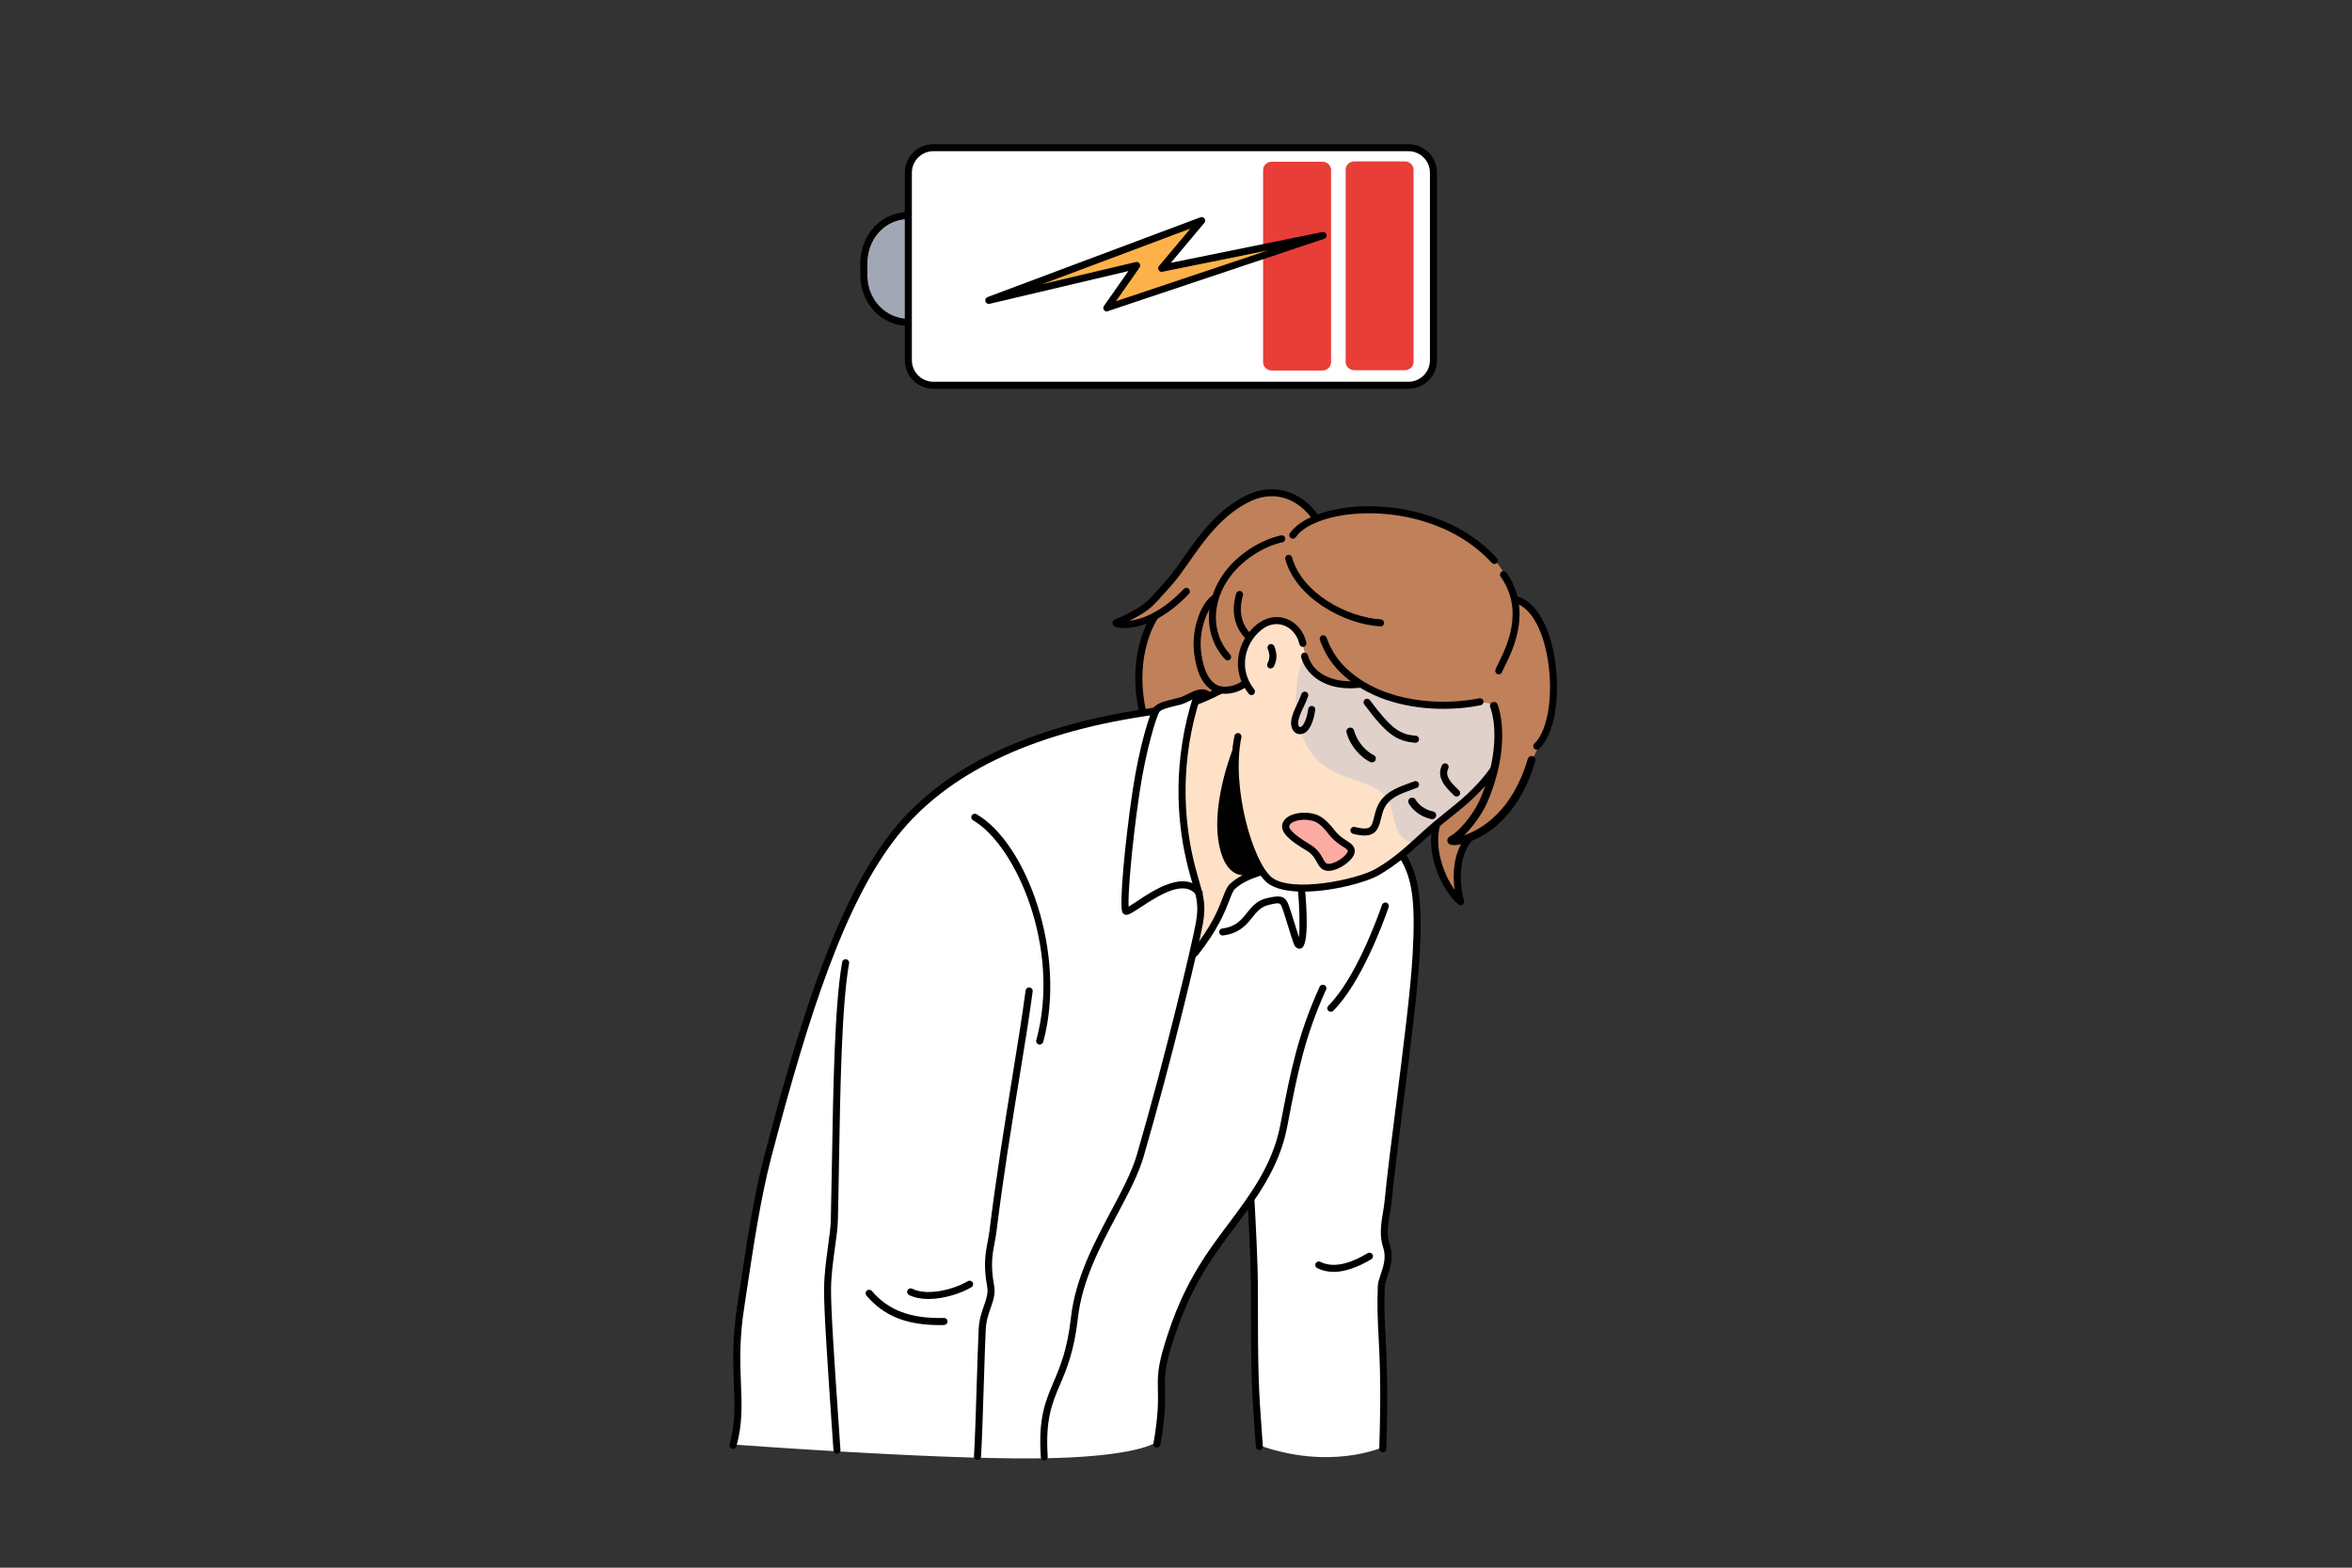 <?xml version="1.0" encoding="UTF-8"?>
<!-- Generator: Adobe Illustrator 27.4.1, SVG Export Plug-In . SVG Version: 6.00 Build 0)  -->
<svg xmlns="http://www.w3.org/2000/svg" xmlns:xlink="http://www.w3.org/1999/xlink" version="1.1" id="_x3C_Layer_x3E_" x="0px" y="0px" viewBox="0 0 3000 2000" style="enable-background:new 0 0 3000 2000;" xml:space="preserve">
<rect x="0" y="0" width="3000" height="2000" fill="#333333" stroke="none"/>
<style type="text/css">
	.st0{fill-rule:evenodd;clip-rule:evenodd;fill:#C08059;}
	.st1{fill-rule:evenodd;clip-rule:evenodd;fill:#FFFFFF;}
	.st2{fill-rule:evenodd;clip-rule:evenodd;fill:#FFE1C7;}
	.st3{fill-rule:evenodd;clip-rule:evenodd;fill:#A1A7B4;}
	.st4{opacity:0.412;fill-rule:evenodd;clip-rule:evenodd;fill:#B3BBCE;enable-background:new    ;}
	.st5{fill-rule:evenodd;clip-rule:evenodd;fill:#E83E37;}
	.st6{fill-rule:evenodd;clip-rule:evenodd;fill:#FFB149;}
	.st7{fill-rule:evenodd;clip-rule:evenodd;}
	.st8{fill-rule:evenodd;clip-rule:evenodd;fill:#FCABA3;}
</style>
<g id="_x2018_ÎÓÈ_x5F_2_x5F_1_x5F__1_">
	<g>
		<path class="st0" d="M1574.6,645.5c7.4-4.6,40-21.1,60.7-16.9c24.6,5,42.3,33.3,42.3,33.3s40-19.9,102.5-10.3    c43.3,6.7,87.8,27.4,106.4,44.2c6.2,5.6,16,12.5,27,27.7c10.9,15.1,19.2,40.5,19.2,40.5s12,3,23.2,17.9c10.1,13.4,19.4,38,22,51.5    c4.6,23.9,4.6,55.7,1.1,76.2c-4.4,26.1-18.8,41.7-26.5,66.6c-4.8,15.2-22.2,47.7-40.9,66.4c-16.1,16.2-33.3,18.4-44,35.4    c-10.1,15.8-4.1,63.1-5.8,66.5c-3.6,6.9-2.9-2.6-19-19.3c-12.3-12.7-13.7-70.7-13.7-70.7l-372.6-145.9c0,0-8.5-44.2-2.4-73.5    c6.2-29.3,14.4-44.9,14.4-44.9s-11.5,2.3-21.6,3.7c-11.6,1.6-20.8,1.5-17.6-0.3c22.8-13.2,60.8-47.8,69.5-62.5    C1518.1,698.3,1543.5,664.7,1574.6,645.5z"></path>
		<path class="st1" d="M1419.8,914.8c0,0,33-2.7,47.3-7.2c24.5-7.6,62.5-23,62.5-23l257.6,207.1c0,0,24.7,2.1,18.3,125.8    c-4.3,83.6-28,256.5-37.8,339.3c-4.7,39.7,4,40.7,4,40.7c-1.6,30.5-12,28.4-10.9,52.3c4.9,103,1.6,196.9,1.6,196.9    s-65.3,29.3-155.9-2.7c0,0-3.7-30.4-6-123.9c-2.3-93.5-5.4-185.3-5.4-185.3l-51.5,64.9c0,0-16.1,23.3-28.7,49.5    c-11.8,24.4-19.9,51-26.2,71.3c-8.7,27.9-6.6,51.2-7.5,75.1c-0.8,20.3-5.3,43.6-5.3,43.6s-22.5,20.5-157.2,21.4    c-134.7,0.9-381.6-17.6-381.6-17.6s3.5-28.6,2.3-50.3c-1.2-23.4-3-57.6,0.5-90.6c10.6-101.6,36.6-218.3,60.7-306.4    c40.4-147.4,96.3-296.8,171.3-366.7c0,0,42.4-39.3,104.4-68C1338.4,932.7,1419.8,914.8,1419.8,914.8z"></path>
		<path class="st2" d="M1558.9,880.4c0,0,28.3-3.7,28.7-9c0.7-9.4-4.7-14.6-5-29.1c-0.4-15.4,18.6-47.3,39-50.9    c13.8-2.5,29.1,4.8,36.4,18.4c5.7,10.6,2.9,18.7,9.2,30.7c6.9,13.4,23.3,30.2,42.4,33.6c7.3,1.3,26.2-2.1,26.2-2.1    s46.8,27.5,85.1,26.2c46.7-1.6,76.1-4.9,83.6,1.9c7.1,6.5,5.5,14.5,7.4,21.2c3.5,12.4,0.6,32.1-1.7,44.8    c-5.5,30.2-32.7,49.3-27.5,43.1c5.2-6.2-31.4,27-47.9,40.6c-29.3,24.2-36.1,31-57.1,49.6c-26.3,23.3-87.4,33.6-109,34.3    c-48.9,1.5-60.2-21.1-60.2-21.1s-13.2,5.1-35.3,16c-7.7,3.8-11.3,27.7-19.3,41.4c-15.2,25.9-33.2,46.7-33.2,46.7    s15.7-45.7,11.5-64.4c-6.3-27.8-22.4-74.4-23.4-116.5c-1.7-70.4,16.3-138.1,16.3-138.1L1558.9,880.4z"></path>
		<path class="st3" d="M1112.8,300.3c12.3-26.2,44.2-25.7,44.2-25.7v136.3c0,0-39.6,2.5-49-31.6    C1098.5,345.2,1100.5,326.5,1112.8,300.3z"></path>
		<path class="st4" d="M1663.2,836c0,0,7.1,20.4,24.6,30c17.5,9.7,46.2,6.1,46.2,6.1s25.4,14.1,36,17.1c19.1,5.5,40.9,6.5,61.2,10.6    c21.1,4.3,51.4-5.9,67.8-2.7c11.3,2.2,12.8,17,13.6,22.6c2,13.4-7.6,62.7-7.6,62.7c-13.7,18.5-24.2,27.1-38.4,39.5    c-14.2,12.5-41.1,33.3-50.6,44.1c-4.7,5.3-13.2,15.8-27.3,2.2c-14.1-13.6-8.9-41.6-26-56.6c-21.7-19-70.2-17.8-92.6-55    C1636.2,900.8,1663.2,836,1663.2,836z"></path>
		<path class="st1" d="M1158.8,211.5l10.9-15.8l17.3-7.1l614.1,0.5l16.6,8.4l11.1,13.2l-1.4,259.4l-10.4,13.3l-14.2,7.2l-617.4,2.6    l-15.6-10.3l-10.8-17.4L1158.8,211.5z"></path>
		<path class="st5" d="M1727.3,205.9h64.7c6,0,11,4.8,11,10.6v245.2c0,5.8-4.9,10.6-11,10.6h-64.7c-6,0-10.9-4.8-10.9-10.6V216.5    C1716.4,210.7,1721.3,205.9,1727.3,205.9z"></path>
		<path class="st5" d="M1622.1,206.3h64.7c6.1,0,11,4.8,11,10.6v245.2c0,5.8-4.9,10.6-11,10.6h-64.7c-6.1,0-11-4.8-11-10.6V216.9    C1611.1,211.1,1616,206.3,1622.1,206.3z"></path>
		<path d="M1796.5,496h-606c-20.1,0-36.4-16.4-36.4-36.4V220.3c0-20.1,16.3-36.4,36.4-36.4h606c20.1,0,36.4,16.3,36.4,36.4v239.3    C1832.9,479.7,1816.6,496,1796.5,496z M1190.5,192.9c-15.1,0-27.4,12.3-27.4,27.4v239.3c0,15.1,12.3,27.4,27.4,27.4h606    c15.1,0,27.4-12.3,27.4-27.4V220.3c0-15.1-12.3-27.4-27.4-27.4H1190.5z"></path>
		<path d="M1157.4,415.8c0,0-0.1,0-0.1,0c-32.6-0.9-58.4-27.4-59.9-61.5v-22.1c2.2-35,27.5-60.9,60.1-61.7c2.5,0,4.6,1.9,4.6,4.4    c0.1,2.5-1.9,4.6-4.4,4.6c-27.9,0.7-49.5,23-51.3,53V354c1.4,29.2,23.3,51.9,51.2,52.7c2.5,0.1,4.4,2.2,4.4,4.6    C1161.9,413.8,1159.9,415.8,1157.4,415.8z"></path>
		<path d="M1475.7,1846.8c-0.3,0-0.5,0-0.8,0c-2.5-0.4-4.1-2.8-3.7-5.2c6.4-36.3,6-53.9,5.7-68.1c-0.4-16.2-0.6-28.9,8.8-59.3    c10.4-33.3,24.4-73,58.7-122.2c6.9-9.8,14.4-19.9,21.6-29.5c28.1-37.4,57.1-76.1,66.9-126.5l1.3-6.8c11.7-60.8,21-108.8,49-170.3    c1-2.3,3.7-3.3,6-2.2c2.3,1,3.3,3.7,2.2,5.9c-27.5,60.6-36.7,108.1-48.3,168.3l-1.3,6.8c-10.1,52.4-39.8,91.9-68.5,130.2    c-7.5,10.1-14.7,19.5-21.4,29.3c-33.5,48.1-47.2,87-57.5,119.7c-9,28.9-8.8,40.5-8.4,56.4c0.3,14.6,0.7,32.7-5.9,69.9    C1479.7,1845.3,1477.8,1846.8,1475.7,1846.8z"></path>
		<path d="M1525.7,899.1c-1.9,0-3.6-1.2-4.3-3c-0.8-2.3,0.4-4.9,2.8-5.7c9.8-3.4,22.3-9.5,30.8-13.8c2.2-1.1,4.9-0.2,6,2    c1.1,2.2,0.2,4.9-2,6.1c-8.7,4.4-21.5,10.7-31.9,14.3C1526.7,899,1526.1,899.1,1525.7,899.1z"></path>
		<path d="M934.9,1848.4c-0.4,0-0.8-0.1-1.2-0.2c-2.4-0.7-3.8-3.1-3.1-5.5c7.5-27.3,6.5-50.3,5.5-76.9c-1.1-26.9-2.3-57.4,4.3-100.2    c1.3-8.6,2.7-17.9,4.2-27.7c7.5-49.9,16.8-111.9,30-162.2c49.1-187.7,95.8-330.2,163.5-415.4c64.1-80.6,171.9-132.9,320.3-155.4    c5.2-0.8,10.1-1.6,14.8-2.4c2.4-0.4,4.8,1.2,5.2,3.7c0.4,2.4-1.2,4.8-3.7,5.2c-4.7,0.8-9.6,1.6-14.9,2.4    c-146.1,22.2-251.9,73.4-314.6,152.1c-66.8,83.9-113,225.4-161.8,412.1c-13,49.8-22.3,111.6-29.8,161.2    c-1.5,9.9-2.9,19.2-4.2,27.8c-6.6,42-5.3,72-4.3,98.5c1.1,27.4,2.1,51-5.8,79.7C938.7,1847.1,936.9,1848.4,934.9,1848.4z"></path>
		<path d="M1067.6,1854.6c-2.4,0-4.3-1.8-4.5-4.2l-2.6-37.8c-4.8-70.3-9.8-143-9.4-169.7c0.3-17.8,2.8-36.2,5-52.5    c1.7-12.6,3.4-24.4,3.6-33.6c0.5-23.4,0.9-47.4,1.4-71.5c1.7-100.3,3.5-204,13.1-257.9c0.4-2.5,2.8-4.1,5.2-3.6    c2.4,0.4,4.1,2.8,3.6,5.2c-9.4,53.2-11.2,156.6-12.9,256.5c-0.4,24.1-0.8,48.2-1.4,71.5c-0.2,9.6-1.9,21.8-3.7,34.6    c-2.2,16-4.7,34.2-5,51.4c-0.4,26.3,4.6,98.8,9.4,168.9l2.6,37.9c0.2,2.5-1.7,4.6-4.2,4.8    C1067.8,1854.6,1067.7,1854.6,1067.6,1854.6z"></path>
		<path d="M1326.1,1332.7c-0.4,0-0.8-0.1-1.2-0.2c-2.4-0.6-3.8-3.1-3.1-5.5c32-117-26-248.8-80.7-280.5c-2.1-1.3-2.9-4-1.6-6.1    c1.3-2.2,4-2.9,6.2-1.6c63.8,37,115.5,178.4,84.9,290.6C1329.8,1331.4,1328,1332.7,1326.1,1332.7z"></path>
		<path d="M1246.8,1862.6c-0.1,0-0.2,0-0.3,0c-2.5-0.2-4.4-2.3-4.2-4.8c1.3-20.2,2.4-56.1,3.5-90.9c0.9-27.9,1.7-54.3,2.5-71.1    c0.6-12.6,3.9-21.9,6.8-30.1c3.1-8.9,5.6-15.9,4-24.6c-5-27.1-2.1-42.4,0.7-57.3c0.9-4.6,1.7-9,2.3-13.7    c8.5-68.9,19.3-135.4,28.8-194.1c6.6-40.8,12.9-79.4,17.3-112.4c0.3-2.5,2.6-4.2,5.1-3.9c2.5,0.4,4.2,2.6,3.9,5.1    c-4.4,33.1-10.7,71.7-17.4,112.6c-9.5,58.6-20.3,125-28.8,193.8c-0.6,5-1.5,9.7-2.4,14.3c-2.7,14-5.4,28.5-0.7,53.9    c2.1,11-1,19.9-4.3,29.2c-2.8,8-5.7,16.3-6.3,27.6c-0.8,16.7-1.6,43-2.5,70.9c-1.1,34.8-2.2,70.8-3.5,91.1    C1251.2,1860.7,1249.2,1862.6,1246.8,1862.6z"></path>
		<path d="M1606.4,1850.1c-2.3,0-4.3-1.8-4.5-4.2l-0.5-6.6c-5.1-70.5-5.8-79.5-5.9-199.5c0-27-2.7-79.1-4.3-107.8    c-0.1-2.5,1.8-4.6,4.2-4.8c2.5-0.1,4.6,1.8,4.7,4.2c1.6,28.8,4.3,81.1,4.3,108.3c0.1,119.6,0.8,128.7,5.9,198.9l0.5,6.6    c0.2,2.5-1.7,4.6-4.2,4.8C1606.6,1850.1,1606.5,1850.1,1606.4,1850.1z"></path>
		<path d="M1763.9,1852.7c-0.1,0-0.1,0-0.2,0c-2.5-0.1-4.4-2.1-4.4-4.6c2.4-77.6,0.6-113.8-0.9-142.8c-1.1-20.5-2-38.3-1-64.8    c0.2-4.2,1.8-8.9,3.6-14.4c3.3-9.7,7.5-21.8,3.4-34.1c-5.3-15.9-2.8-30.6-0.5-44.8c0.9-5.2,1.8-10.6,2.3-16.1    c3-31.6,8.7-76.1,14.7-123.3c9.1-71.9,18.6-146.3,21-191.2c3.6-66.4-0.4-96.1-16.5-122c-1.3-2.1-0.6-4.9,1.5-6.2    c2.1-1.3,4.9-0.7,6.2,1.5c16.9,27.4,21.4,59.5,17.8,127.2c-2.4,45.2-11.9,119.8-21.1,191.9c-6,47.1-11.6,91.5-14.7,123    c-0.5,5.8-1.5,11.3-2.4,16.7c-2.3,13.7-4.4,26.7,0.2,40.5c5,15.2,0.1,29.4-3.5,39.9c-1.6,4.8-3,8.9-3.1,11.8    c-1,26.1-0.1,43.6,1,64c1.5,29.2,3.4,65.6,1,143.6C1768.3,1850.8,1766.3,1852.7,1763.9,1852.7z"></path>
		<path d="M1565.9,842.5c-1.2,0-2.4-0.5-3.3-1.4c-27.7-29.6-27.5-75.7,0.3-112.2c17-22.2,44.9-40.2,71.1-45.9c2.4-0.5,4.8,1,5.3,3.4    c0.5,2.5-1,4.8-3.5,5.4c-24.2,5.3-50.1,22-65.8,42.6c-25.2,32.9-25.5,74.2-0.9,100.6c1.7,1.8,1.6,4.7-0.2,6.4    C1568.1,842.2,1567,842.5,1565.9,842.5z"></path>
		<path d="M1906.1,719.5c-1.2,0-2.4-0.5-3.3-1.4c-47.8-52.1-120.6-66.6-172.8-62.7c-36.9,2.7-66.5,14.2-77.2,29.9    c-1.4,2.1-4.2,2.6-6.3,1.2c-2.1-1.4-2.6-4.2-1.2-6.2c12.2-18,44.4-31,83.9-33.9c54.2-4,130.1,11.2,180.1,65.6    c1.7,1.8,1.6,4.7-0.3,6.3C1908.3,719.1,1907.2,719.5,1906.1,719.5z"></path>
		<path d="M1456.8,909.4c-2.1,0-4-1.5-4.4-3.6c-15.7-75.8,15.9-120.6,17.3-122.5c1.5-2,4.3-2.5,6.3-1c2,1.4,2.5,4.3,1,6.3    c-0.3,0.4-30.6,43.7-15.8,115.4c0.5,2.4-1.1,4.8-3.5,5.3C1457.4,909.4,1457.1,909.4,1456.8,909.4z"></path>
		<path d="M1332.1,1863.3c-2.4,0-4.3-1.8-4.5-4.2c-3.4-49.8,5.7-71.1,16.2-95.8c8.3-19.5,17.7-41.6,22.3-83    c5.6-49.8,29.8-95.2,51.1-135.3c13.6-25.7,26.6-49.9,33-72.2c35.8-123.2,69.8-266,75.2-296c3.8-21.3,1.1-30.8-4.4-49.7    c-2.3-7.9-5.2-17.8-8.1-30.7c-11.1-48.7-18.2-124.9,10.3-211.8c0.8-2.4,3.3-3.7,5.7-2.9c2.4,0.8,3.6,3.3,2.9,5.7    c-27.9,84.9-20.9,159.4-10.1,207c2.9,12.6,5.6,21.9,8,30.2c5.5,19,8.8,30.5,4.6,53.8c-5.4,30.1-39.6,173.4-75.5,296.9    c-6.7,23.2-19.9,47.8-33.7,73.9c-21,39.4-44.8,84-50.2,132.1c-4.8,42.7-14.4,65.5-23,85.5c-10,23.6-18.7,44.1-15.5,91.7    c0.2,2.5-1.7,4.6-4.2,4.8C1332.3,1863.3,1332.2,1863.3,1332.1,1863.3z"></path>
		<path d="M1523.6,1220.7c-1,0-2-0.3-2.8-1c-1.9-1.5-2.3-4.4-0.7-6.3c25.6-31.9,33.9-53.7,39.5-68.1c3.2-8.4,5.5-14.5,10-18.4    c10.7-9.3,20-12.9,35.6-18.5c2.3-0.8,4.9,0.4,5.8,2.7c0.8,2.3-0.4,4.9-2.7,5.8c-15,5.3-23.2,8.5-32.7,16.8    c-2.8,2.4-4.8,7.6-7.5,14.8c-5.4,14-14.4,37.5-40.8,70.5C1526.3,1220.1,1525,1220.7,1523.6,1220.7z"></path>
		<path d="M1436.7,1167.1c-0.5,0-1.1-0.1-1.6-0.2c-1.5-0.4-2.7-1.4-3.4-2.8c-4.7-9.7,4.1-95.2,12.5-152.3c9-61.5,22.8-101.2,26-107    c4-7.4,13.6-9.7,25.7-12.7c2.6-0.7,5.4-1.3,8.2-2.1c3.4-0.9,7.2-2.8,10.9-4.6c8.6-4.3,18.3-9.1,26.7-3.5c2.1,1.4,2.6,4.2,1.3,6.2    c-1.4,2.1-4.2,2.6-6.3,1.3c-4.1-2.7-10.7,0.6-17.7,4c-4.1,2-8.3,4.1-12.5,5.3c-2.9,0.8-5.7,1.5-8.4,2.1    c-9.6,2.4-17.9,4.4-19.9,8.3c-2.8,5.2-16.2,44.6-25,104c-9.8,67-14.6,127.6-13.7,143.6c2.7-1.6,6.5-4.1,10-6.4    c21.9-14.7,62.6-41.9,83.7-13.7c1.5,2,1.1,4.8-0.9,6.3c-2,1.5-4.8,1.1-6.3-0.9c-14.8-19.7-44.7-2.1-71.6,15.8    C1444.3,1164.4,1440,1167.1,1436.7,1167.1z"></path>
		<path d="M1657.4,1210.3c-1.5,0-3.3-0.6-5.2-2.6c-1.5-1.7-2.8-5.1-8.8-24.7c-2.5-8.3-5.2-16.8-7.4-23.2c-2.9-8.4-3-8.8-17.9-5.3    c-9.8,2.3-14.8,8.6-20.7,15.8c-7.7,9.6-16.5,20.5-37.3,23.1c-2.5,0.3-4.7-1.4-5-3.9c-0.3-2.5,1.5-4.7,3.9-5    c17.2-2.1,24.1-10.7,31.4-19.8c6.3-7.9,12.8-16,25.6-18.9c19-4.4,23.8-2.6,28.5,11.1c2.3,6.6,4.9,15.2,7.5,23.5    c1.6,5.1,3.4,11,4.8,15.3c1.4-12.6,0.7-39.6-1.3-60.7c-0.2-2.5,1.6-4.6,4.1-4.9c2.5-0.2,4.6,1.6,4.9,4.1c2,21.2,5.5,71.1-4.6,75.6    C1659.4,1210,1658.5,1210.3,1657.4,1210.3z"></path>
		<path d="M1750,972.6c-0.7,0-1.4-0.1-2.1-0.4c-11.5-5.3-25.7-19.9-30.4-37.7c-0.7-2.7,0.9-5.4,3.5-6.1c2.7-0.7,5.4,0.9,6.1,3.6    c3.9,14.6,15.7,27,24.9,31.2c2.5,1.1,3.6,4.1,2.5,6.6C1753.7,971.5,1751.9,972.6,1750,972.6z"></path>
		<path d="M1826.9,1045.1c-0.4,0-0.7,0-1-0.1c-20.7-4.3-28.8-19.6-29.1-20.2c-1.3-2.5-0.3-5.5,2.1-6.7c2.4-1.2,5.5-0.3,6.7,2.1l0,0    c0.3,0.5,6.4,11.7,22.3,15c2.7,0.6,4.5,3.2,3.9,5.9C1831.3,1043.4,1829.2,1045.1,1826.9,1045.1z"></path>
		<g>
			<path class="st6" d="M1532.8,281.4l-51.1,60.9l206-41.8l-275.9,92.3l37.9-54.2l-188.5,44.5L1532.8,281.4z"></path>
			<path d="M1411.8,397.4c-1.4,0-2.7-0.6-3.6-1.8c-1.2-1.6-1.2-3.7-0.1-5.3l31.2-44.5l-177.1,41.8c-2.3,0.5-4.6-0.8-5.3-3.1     c-0.7-2.3,0.5-4.7,2.7-5.5l271.6-101.8c1.9-0.7,4.1-0.1,5.2,1.6c1.2,1.7,1.1,3.9-0.2,5.5l-42.8,51l193.4-39.3     c2.3-0.5,4.6,1,5.2,3.2c0.6,2.3-0.7,4.7-2.9,5.4l-275.9,92.3C1412.8,397.3,1412.3,397.4,1411.8,397.4z M1449.8,334.2     c1.5,0,2.9,0.7,3.7,2c1.1,1.6,1,3.6,0,5.1l-30.1,43l193.5-64.8l-134.3,27.2c-1.9,0.4-3.8-0.5-4.7-2.1c-1-1.6-0.8-3.7,0.4-5.2     l40.1-47.8l-189,70.9l119.4-28.2C1449.1,334.2,1449.4,334.2,1449.8,334.2z"></path>
		</g>
		<path d="M1658.1,936.6c-2.3,0-4.6-0.7-6.4-2.2c-2.2-1.8-5.8-6.1-4.7-15.2c0.8-6.6,4-13.5,7.4-20.7c2-4.3,4.1-8.7,5.6-13.1    c0.8-2.3,3.4-3.6,5.7-2.8c2.4,0.8,3.6,3.4,2.8,5.7c-1.7,4.8-3.8,9.4-5.9,13.9c-3.1,6.5-6,12.7-6.6,18c-0.5,4,0.4,6.3,1.3,7    c0.5,0.4,1.2,0.4,2.1,0.1c3.6-1.4,7.7-11.4,9.3-22.8c0.3-2.5,2.6-4.2,5.1-3.8c2.5,0.3,4.2,2.6,3.8,5.1c-0.8,6-4.4,25.9-15,30    C1661.1,936.3,1659.6,936.6,1658.1,936.6z"></path>
		<path d="M1596.3,886.8c-1.3,0-2.6-0.6-3.5-1.7c-24.4-30.7-13.8-69.1,10.5-88.6c11.2-9,24.7-11.6,37.1-7.2    c12.9,4.6,22.8,16.3,25.9,30.6c0.5,2.4-1,4.8-3.5,5.3c-2.4,0.5-4.8-1-5.4-3.4c-2.4-11.3-10.1-20.5-20.1-24    c-9.4-3.4-19.5-1.3-28.4,5.8c-20.9,16.7-30,49.7-9.1,75.9c1.5,1.9,1.2,4.8-0.7,6.3C1598.3,886.5,1597.3,886.8,1596.3,886.8z"></path>
		<path d="M1620.7,852.8c-0.7,0-1.3-0.1-1.9-0.4c-2.3-1.1-3.2-3.8-2.1-6c3.1-6.4,3.2-11.4,0.3-18.7c-0.9-2.3,0.3-4.9,2.6-5.8    c2.3-0.9,4.9,0.3,5.8,2.6c3.8,9.7,3.6,17.2-0.6,25.9C1624,851.8,1622.4,852.8,1620.7,852.8z"></path>
		<path d="M1662.3,1137.5c-19,0-35.9-3.2-46-11.3c-26-21.2-55.9-119.8-41.7-187.4c0.5-2.5,2.9-4,5.3-3.5c2.4,0.5,4,2.9,3.5,5.3    c-13.3,63.6,14.8,159.1,38.6,178.6c25.1,20.4,109.2,3,133-10.9c21.1-12.3,34.8-24.7,52-40.3c6.8-6.2,13.8-12.5,22.2-19.7    c4.1-3.5,8.7-7.2,13.7-11.2c17.9-14.2,40.1-31.9,58.1-57.4c1.4-2,4.2-2.5,6.3-1.1c2,1.4,2.5,4.2,1.1,6.3    c-18.7,26.6-41.6,44.7-59.9,59.3c-4.9,3.9-9.5,7.5-13.4,10.9c-8.3,7.1-15.3,13.4-22.1,19.5c-17.7,16-31.6,28.6-53.5,41.4    C1742.8,1125.9,1698.8,1137.5,1662.3,1137.5z"></path>
		<path d="M1740.3,1065.9c-3.9,0-8.6-0.7-14.4-2.1c-2.4-0.6-3.9-3-3.3-5.5c0.6-2.4,3-3.9,5.4-3.3c20.3,5,21.5,0.3,24.6-12.4    c1-4.1,2.2-8.8,4.3-13.7c7.6-17.8,25.5-24.3,39.9-29.5c2.5-0.9,4.9-1.7,7.1-2.6c2.3-0.9,4.9,0.2,5.8,2.5c0.9,2.3-0.2,4.9-2.5,5.8    c-2.3,0.9-4.8,1.8-7.3,2.7c-13.4,4.8-28.6,10.2-34.7,24.5c-1.8,4.2-2.8,8.3-3.8,12.4C1758.5,1056.9,1754.9,1065.9,1740.3,1065.9z"></path>
		<path d="M1805.5,947.6c-0.1,0-0.2,0-0.4,0c-24.4-2-37.1-11.6-65-49c-1.5-2-1.1-4.8,0.9-6.3c2-1.5,4.8-1.1,6.3,0.9    c27.8,37.3,38.5,43.8,58.6,45.4c2.5,0.2,4.3,2.4,4.1,4.9C1809.8,945.8,1807.8,947.6,1805.5,947.6z"></path>
		<path d="M1858,1016.2c-1.2,0-2.3-0.4-3.2-1.3l-2-2c-8.4-8.2-21.2-20.6-13.6-36.5c1.1-2.2,3.8-3.2,6-2.1c2.2,1.1,3.2,3.7,2.1,6    c-4.5,9.3,2.3,17,11.7,26.1l2.1,2.1c1.8,1.8,1.8,4.6,0,6.4C1860.4,1015.7,1859.2,1016.2,1858,1016.2z"></path>
		<path class="st7" d="M1574.8,949.8c0,0-1.7,61.4,10.1,102.9c11,38.8,22,58.8,22,58.8s-33.5,21-48.1-19.7    C1538.4,1035.1,1574.8,949.8,1574.8,949.8z"></path>
		<path d="M1854.5,1078.2c-0.2,0-0.4,0-0.6,0c-5.5-0.2-7.2-2.7-7.7-4.7c-0.2-1-0.7-4.5,3.7-6.8c10.8-5.6,29.3-27.1,38.1-47.4    c22.2-51.6,20.8-95.3,12.8-117.1c-1-2.6,0.4-5.5,3-6.4c2.6-0.9,5.5,0.4,6.4,3c8.6,23.5,10.4,70.2-13,124.4    c-6.4,14.7-18.3,31.4-29.7,42.4c21.7-7.1,61.8-30.7,81.2-97.5c0.8-2.6,3.5-4.2,6.2-3.4c2.6,0.8,4.2,3.5,3.4,6.2    C1932.3,1060.6,1870.8,1078.2,1854.5,1078.2z"></path>
		<path d="M1862.9,1154.8c-0.2,0-0.5,0-0.7-0.1c-3.6-0.6-15.4-13.6-23.5-29.7c-5.9-11.6-18.8-42.1-10.9-73.7    c0.6-2.4,3.1-3.9,5.5-3.3c2.4,0.6,3.9,3.1,3.3,5.5c-7.4,29.5,5.9,59.1,10.2,67.5c2.9,5.7,5.9,10.4,8.6,14.2    c-2.5-18.5-2.6-47.6,15.6-69.2c1.6-1.9,4.4-2.2,6.3-0.6c1.9,1.6,2.1,4.4,0.6,6.3c-23.4,27.9-12,72.3-10.6,77.3    c0.4,1.5,0.1,3.4-1.1,4.6C1865.3,1154.3,1864.1,1154.8,1862.9,1154.8z"></path>
		<path d="M1701.1,1622.6c-7.6,0-14.6-1.6-21-4.8c-2.2-1.1-3.1-3.8-2-6c1.1-2.2,3.8-3.1,6-2c15.2,7.6,35.5,3.9,60.3-11    c2.1-1.3,4.9-0.6,6.2,1.5c1.3,2.1,0.6,4.9-1.5,6.2C1731.1,1617.2,1715.1,1622.6,1701.1,1622.6z"></path>
		<path d="M1184.3,1657.2c-9,0-17.6-1.5-24.8-5.1c-2.2-1.1-3.1-3.8-2-6c1.1-2.2,3.8-3.1,6-2c19.5,9.8,53.8,0.7,70.9-9.6    c2.1-1.3,4.9-0.6,6.2,1.5c1.3,2.1,0.6,4.9-1.5,6.2C1226.5,1649.7,1204.4,1657.2,1184.3,1657.2z"></path>
		<g>
			<path class="st8" d="M1699,1062.2c-11.6-14.9-18-19.2-30.1-20.6c-12.1-1.4-26.2,2.2-28.7,10.6c-2.5,8.3,10.5,18.2,29,29.3     c15.9,9.5,13.5,23.6,23.9,24.9c10.3,1.3,29.6-11.5,30.5-20.1C1724.5,1077.8,1710.6,1077.1,1699,1062.2z"></path>
			<path d="M1694.6,1111c-0.7,0-1.4,0-2.1-0.1c-7.3-0.9-10.2-6.2-13-11.3c-2.6-4.7-5.5-10-12.6-14.2c-21.1-12.6-34.4-23.2-31.1-34.5     c3.3-11.1,19.8-15.4,33.5-13.8c13.4,1.6,20.8,6.6,33.1,22.3l0,0c5,6.5,10.6,10.1,15.1,13c5.5,3.5,11.2,7.2,10.4,14.5     c-0.6,5.8-5.8,11-10.1,14.3C1711.6,1106.3,1702.2,1111,1694.6,1111z M1663.7,1045.8c-9.3,0-17.9,3.2-19.2,7.7     c-0.9,3.1,3,9.8,27,24.2c9.2,5.5,13.1,12.5,15.9,17.6c2.6,4.8,3.7,6.4,6.2,6.7c4.5,0.6,12.5-2.8,18.8-7.8     c4.4-3.5,6.5-6.7,6.7-8.3c0.2-1.5-1.3-2.7-6.3-5.9c-4.8-3.1-11.4-7.3-17.4-15l0,0c-11.5-14.8-16.9-17.7-27.1-18.9     C1666.8,1045.8,1665.2,1045.8,1663.7,1045.8z"></path>
		</g>
		<path d="M1562.6,885.1c-4.4,0-8.6-0.7-12.2-2.2c-14.7-5.9-23.8-22.5-27.2-49.2c-4.1-32.6,9.4-65.4,24-74.6    c2.1-1.3,4.9-0.7,6.2,1.4c1.3,2.1,0.7,4.9-1.4,6.2c-10.6,6.6-23.7,35.6-19.9,65.8c2.9,22.9,10.4,37.4,21.6,42    c8.1,3.3,20.9,1.2,29.7-4.9c2-1.4,4.8-0.9,6.3,1.1c1.4,2.1,0.9,4.9-1.2,6.3C1581,882.3,1571.4,885.1,1562.6,885.1z"></path>
		<path d="M1590.4,814.2c-1.2,0-2.5-0.5-3.4-1.5c-13-14.4-16.6-34.2-10.2-55.6c0.7-2.4,3.2-3.7,5.6-3c2.4,0.7,3.7,3.2,3,5.6    c-5.5,18.3-2.5,35,8.3,47c1.7,1.8,1.5,4.7-0.4,6.3C1592.6,813.8,1591.5,814.2,1590.4,814.2z"></path>
		<path d="M1721.6,878.1c-35.3,0-56.4-19.1-62-39.8c-0.6-2.4,0.8-4.9,3.2-5.5c2.4-0.6,4.9,0.8,5.5,3.2c7.3,27,37.9,35.7,65.1,32.5    c2.4-0.3,4.7,1.5,5,3.9c0.3,2.5-1.5,4.7-3.9,5C1729.9,877.9,1725.7,878.1,1721.6,878.1z"></path>
		<path d="M1841.2,904.3c-42.4,0-90.3-10.5-125.4-40.8c-15.1-13-25.7-28.4-32.3-47.1c-0.8-2.3,0.4-4.9,2.7-5.7    c2.3-0.9,4.9,0.4,5.8,2.7c6.1,17.1,15.7,31.3,29.7,43.3c46.8,40.3,118.3,43.6,165.2,34.2c2.5-0.5,4.8,1.1,5.3,3.5    c0.5,2.4-1.1,4.8-3.5,5.3C1874.6,902.6,1858.3,904.3,1841.2,904.3z"></path>
		<path d="M1960.1,956.4c-1.2,0-2.4-0.5-3.3-1.4c-1.7-1.8-1.6-4.7,0.3-6.4c18.9-17.5,25.6-70.7,14.9-118.6    c-7.4-32.9-21.4-54.8-38.5-60.3c-2.4-0.7-3.7-3.3-2.9-5.6c0.7-2.4,3.3-3.7,5.6-2.9c20.5,6.5,36.3,30.3,44.5,66.9    c10.1,45.1,6.3,105.1-17.6,127.1C1962.3,956,1961.2,956.4,1960.1,956.4z"></path>
		<path d="M1911.7,860.3c-0.6,0-1.2-0.1-1.8-0.4c-2.3-1-3.3-3.6-2.4-5.9c0.9-2,2.1-4.5,3.6-7.5c10.8-21.9,33.4-67.5,3-110.8    c-1.4-2-0.9-4.8,1.1-6.3c2-1.4,4.8-0.9,6.3,1.1c33.4,47.7,8.4,98.4-2.4,120c-1.4,2.8-2.6,5.2-3.4,7.1    C1915.1,859.3,1913.5,860.3,1911.7,860.3z"></path>
		<path d="M1761,799.2c-0.1,0-0.2,0-0.3,0c-47.7-3.2-107.6-36.8-121.3-85.6c-0.7-2.4,0.7-4.9,3.1-5.6c2.4-0.7,4.9,0.7,5.5,3.1    c12.6,45,68.6,76.1,113.2,79.1c2.5,0.2,4.4,2.3,4.2,4.8C1765.3,797.4,1763.3,799.2,1761,799.2z"></path>
		<path d="M1434.6,801.2c-0.7,0-1.4,0-2,0c-3.8-0.1-10.5-0.8-12.6-3.4c-0.9-1.1-1.2-2.6-0.9-4c0.6-2.4,2.4-3.2,5.9-4.7    c3.8-1.6,10.9-4.6,21.4-10.6c14.9-8.4,18.1-11.9,35.6-31.7l6.7-7.6c6.3-7.1,13.1-16.8,20.3-27.1c19.6-27.9,43.9-62.7,81.9-80.7    c37.6-17.8,72.2-0.4,89.7,24.8c1.4,2,0.9,4.9-1.1,6.3c-2,1.4-4.8,0.9-6.3-1.1c-14.3-20.4-43.4-38.5-78.5-21.8    c-35.8,17-59.4,50.7-78.3,77.8c-7.4,10.5-14.3,20.4-21,28l-6.7,7.5c-17.5,19.8-21.7,24.5-37.9,33.6c-4,2.3-7.5,4.1-10.6,5.6    c15.5-1.7,41-10.5,69.7-40.7c1.7-1.8,4.5-1.9,6.4-0.2c1.8,1.7,1.9,4.6,0.2,6.4C1479.6,796.3,1448.2,801.2,1434.6,801.2z"></path>
		<path d="M1198.2,1690.5c-42,0-70.9-11.7-93-37.6c-1.6-1.9-1.4-4.8,0.5-6.4c1.9-1.6,4.7-1.4,6.4,0.5c21.2,24.9,49.6,35.4,91.9,34.4    c0.1,0,0.1,0,0.1,0c2.5,0,4.5,1.9,4.5,4.4c0,2.5-1.9,4.5-4.4,4.6C1202.1,1690.5,1200.1,1690.5,1198.2,1690.5z"></path>
		<path d="M1697.5,1290.8c-1.1,0-2.3-0.4-3.2-1.3c-1.8-1.8-1.8-4.6,0-6.4c33.7-33.7,60.9-107,68.5-128.7c0.8-2.3,3.4-3.6,5.7-2.8    c2.4,0.8,3.6,3.4,2.8,5.7c-7.7,22.1-35.5,97-70.6,132.1C1699.8,1290.4,1698.6,1290.8,1697.5,1290.8z"></path>
	</g>
</g>
</svg>
